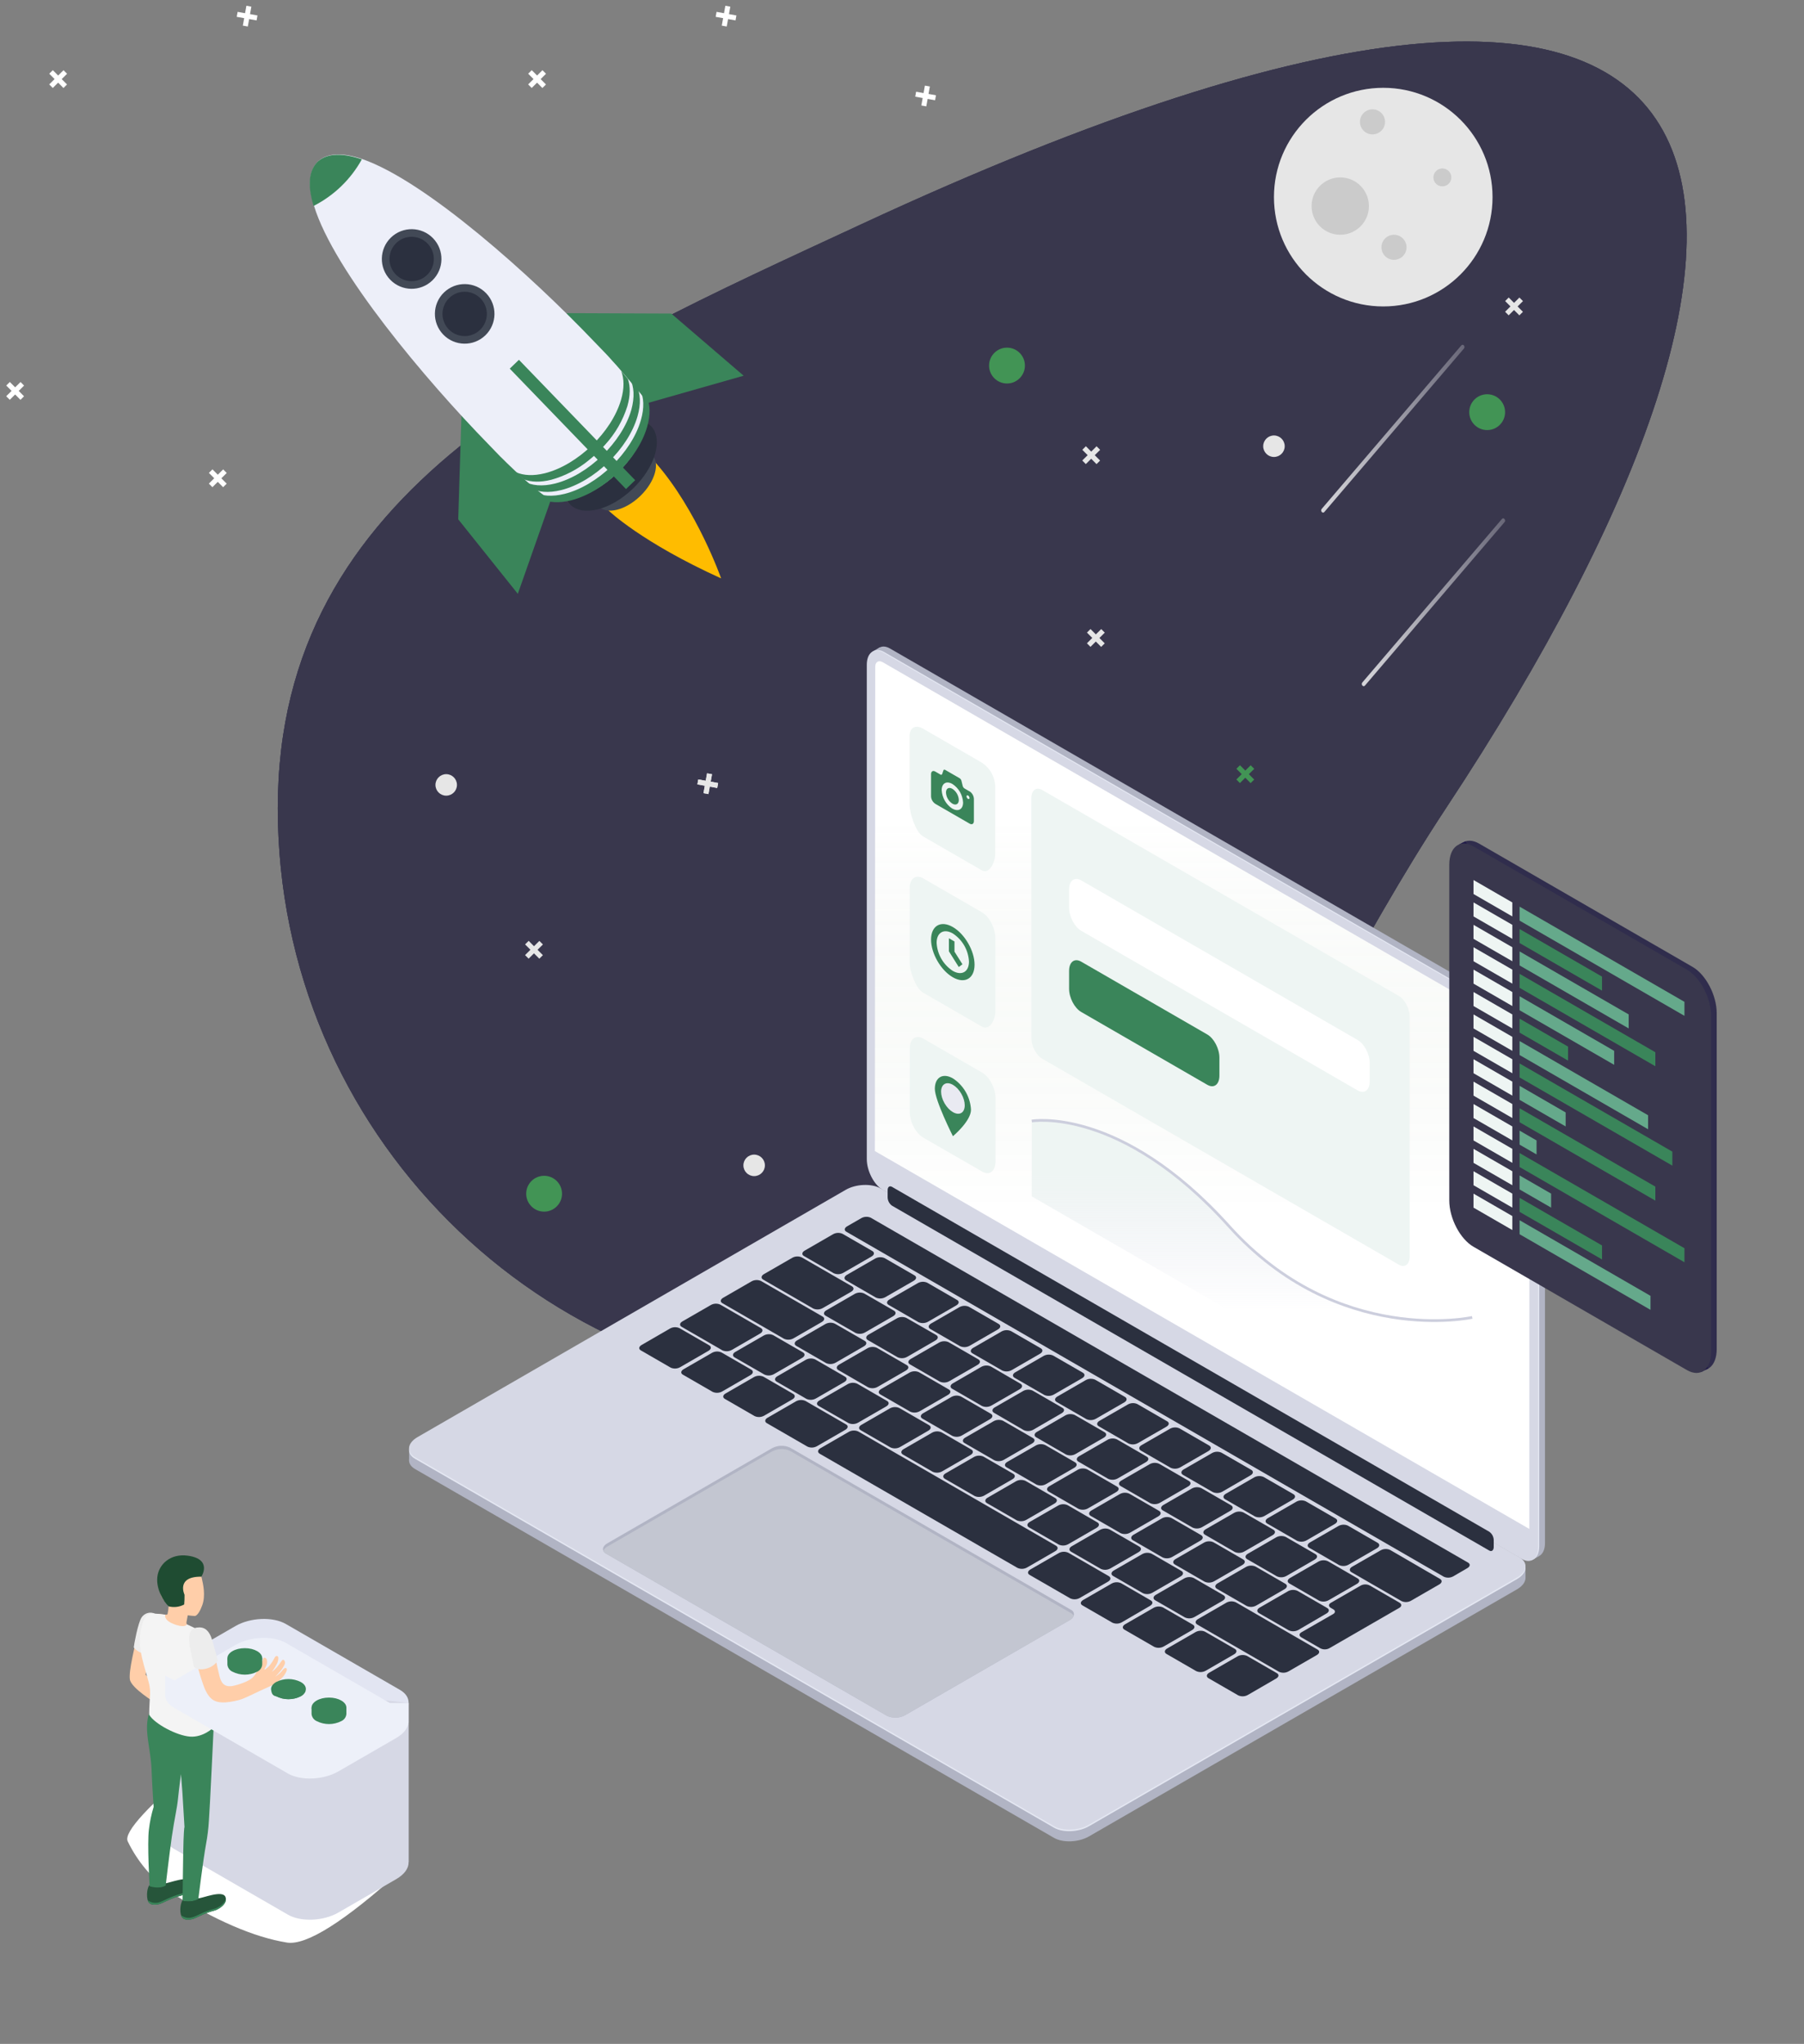 <?xml version="1.0" encoding="UTF-8"?>
<svg width="452px" height="512px" viewBox="0 0 452 512" version="1.1" xmlns="http://www.w3.org/2000/svg" xmlns:xlink="http://www.w3.org/1999/xlink">
    <rect x="0" y="0" width="452" height="512" fill="#808080" stroke="none"/>
    <title>developpeur-web-freelance</title>
    <defs>
        <linearGradient x1="-9.86176051e-07%" y1="50%" x2="100%" y2="50%" id="linearGradient-1">
            <stop stop-color="#FFFFFF" offset="0%"></stop>
            <stop stop-color="#FFFFFF" stop-opacity="0.3" offset="100%"></stop>
        </linearGradient>
        <linearGradient x1="-5.82073067e-06%" y1="50%" x2="100%" y2="50%" id="linearGradient-2">
            <stop stop-color="#FFFFFF" offset="0%"></stop>
            <stop stop-color="#FFFFFF" stop-opacity="0.3" offset="100%"></stop>
        </linearGradient>
        <linearGradient x1="49.669%" y1="63.102%" x2="49.669%" y2="18.357%" id="linearGradient-3">
            <stop stop-color="#285E1B" stop-opacity="0" offset="0%"></stop>
            <stop stop-color="#FFFFFF" stop-opacity="0.2" offset="100%"></stop>
        </linearGradient>
        <linearGradient x1="50.657%" y1="19.567%" x2="50.657%" y2="59.767%" id="linearGradient-4">
            <stop stop-color="#EEF5F3" offset="0%"></stop>
            <stop stop-color="#E9EAF2" stop-opacity="0" offset="100%"></stop>
        </linearGradient>
        <rect id="path-5" x="0" y="0" width="451.2" height="511.36"></rect>
    </defs>
    <g id="Page-1" stroke="none" stroke-width="1" fill="none" fill-rule="evenodd">
        <g id="developpeur-web-freelance">
            <g id="universe" transform="translate(69.6, 10.4)" fill-rule="nonzero">
                <path d="M292.69,192.058 C248.128,259.488 227.169,338.403 146.345,338.403 C65.521,338.403 -8.52651283e-14,272.882 -8.52651283e-14,192.058 C-8.52651283e-14,111.234 73.032,79.738 146.345,45.713 C384.471,-64.803 392.4,41.181 292.69,192.058 Z" id="Path" fill="#3F3D56"></path>
                <path d="M292.69,192.058 C248.128,259.488 227.169,338.403 146.345,338.403 C65.521,338.403 -8.52651283e-14,272.882 -8.52651283e-14,192.058 C-8.52651283e-14,111.234 73.032,79.738 146.345,45.713 C384.471,-64.803 392.4,41.181 292.69,192.058 Z" id="Path" fill="#3F3D56"></path>
                <path d="M292.69,192.058 C248.128,259.488 227.169,338.403 146.345,338.403 C65.521,338.403 -8.52651283e-14,272.882 -8.52651283e-14,192.058 C-8.52651283e-14,111.234 73.032,79.738 146.345,45.713 C384.471,-64.803 392.4,41.181 292.69,192.058 Z" id="Path" fill="#39374D"></path>
            </g>
            <g id="sky" transform="translate(0.6, 0.4)" fill-rule="nonzero">
                <circle id="Oval" fill="#429455" cx="251.707" cy="91.177" r="4.489"></circle>
                <circle id="Oval" fill="#429455" cx="372.015" cy="102.849" r="4.489"></circle>
                <circle id="Oval" fill="#429455" cx="225.729" cy="308.627" r="4.489"></circle>
                <circle id="Oval" fill="#E6E6E6" cx="318.595" cy="111.378" r="2.693"></circle>
                <circle id="Oval" fill="#E6E6E6" cx="111.198" cy="196.222" r="2.693"></circle>
                <circle id="Oval" fill="#E6E6E6" cx="188.356" cy="291.525" r="2.693"></circle>
                <circle id="Oval" fill="#E6E6E6" cx="270.561" cy="268.497" r="2.693"></circle>
                <polygon id="Path" fill="#429455" points="312.76 191.3 311.416 192.636 310.08 191.291 309.184 192.181 310.519 193.526 309.175 194.861 310.065 195.757 311.409 194.422 312.745 195.766 313.641 194.876 312.305 193.532 313.65 192.197"></polygon>
                <polygon id="Path" fill="#E6E6E6" points="134.542 235.294 133.197 236.629 131.862 235.284 130.966 236.175 132.301 237.519 130.957 238.854 131.847 239.751 133.191 238.415 134.527 239.76 135.423 238.869 134.088 237.525 135.432 236.19"></polygon>
                <polygon id="Path" fill="#E6E6E6" points="275.316 157.183 273.971 158.518 272.636 157.174 271.74 158.064 273.075 159.408 271.731 160.744 272.621 161.64 273.965 160.305 275.3 161.649 276.197 160.759 274.862 159.415 276.206 158.079"></polygon>
                <polygon id="Path" fill="#E6E6E6" points="182.548 318.525 181.204 319.86 179.869 318.515 178.972 319.405 180.308 320.75 178.963 322.085 179.854 322.981 181.198 321.646 182.533 322.99 183.43 322.101 182.094 320.756 183.439 319.421"></polygon>
                <polygon id="Path" fill="#E6E6E6" points="380.096 74.134 378.752 75.469 377.417 74.125 376.521 75.015 377.856 76.36 376.511 77.695 377.402 78.591 378.746 77.256 380.081 78.6 380.978 77.71 379.642 76.366 380.987 75.031"></polygon>
                <polygon id="Path" fill="#E6E6E6" points="274.153 111.394 272.809 112.729 271.474 111.385 270.578 112.275 271.913 113.619 270.568 114.955 271.458 115.851 272.803 114.516 274.138 115.86 275.034 114.97 273.699 113.625 275.043 112.29"></polygon>
                <circle id="Oval" fill="#429455" transform="translate(236.357, 255.964) rotate(-305) translate(-236.357, -255.964) " cx="236.357" cy="255.964" r="4.489"></circle>
                <circle id="Oval" fill="#E6E6E6" transform="translate(219.415, 179.864) rotate(-305) translate(-219.415, -179.864) " cx="219.415" cy="179.864" r="2.693"></circle>
                <polygon id="Path" fill="#E6E6E6" transform="translate(176.73, 195.919) rotate(-305) translate(-176.73, -195.919) " points="178.078 193.69 176.733 195.026 175.398 193.681 174.502 194.571 175.837 195.915 174.492 197.251 175.382 198.147 176.727 196.812 178.062 198.156 178.958 197.266 177.623 195.922 178.967 194.587"></polygon>
                <polygon id="Path" fill="#E6E6E6" transform="translate(176.73, 195.919) rotate(-305) translate(-176.73, -195.919) " points="178.078 193.69 176.733 195.026 175.398 193.681 174.502 194.571 175.837 195.915 174.492 197.251 175.382 198.147 176.727 196.812 178.062 198.156 178.958 197.266 177.623 195.922 178.967 194.587"></polygon>
                <circle id="Oval" fill="#429455" cx="135.729" cy="298.627" r="4.489"></circle>
                <polygon id="Path" fill="#FFFFFF" points="123.197 96.629 121.862 95.284 120.966 96.175 122.301 97.519 120.957 98.854 121.847 99.751 123.191 98.415 124.527 99.76 125.423 98.869 124.088 97.525 125.432 96.19 124.542 95.294"></polygon>
                <polygon id="Path" fill="#FFFFFF" points="135.316 17.183 133.971 18.518 132.636 17.174 131.74 18.064 133.075 19.408 131.731 20.744 132.621 21.64 133.965 20.305 135.3 21.649 136.197 20.759 134.862 19.415 136.206 18.079"></polygon>
                <polygon id="Path" fill="#FFFFFF" transform="translate(181.312, 3.643) rotate(-305) translate(-181.312, -3.643) " points="182.66 1.414 181.316 2.75 179.98 1.405 179.084 2.296 180.419 3.64 179.075 4.975 179.965 5.872 181.309 4.536 182.645 5.881 183.541 4.99 182.206 3.646 183.55 2.311"></polygon>
                <polygon id="Path" fill="#FFFFFF" points="3.197 96.629 1.862 95.284 0.966 96.175 2.301 97.519 0.957 98.854 1.847 99.751 3.191 98.415 4.527 99.76 5.423 98.869 4.088 97.525 5.432 96.19 4.542 95.294"></polygon>
                <polygon id="Path" fill="#FFFFFF" points="15.316 17.183 13.971 18.518 12.636 17.174 11.74 18.064 13.075 19.408 11.731 20.744 12.621 21.64 13.965 20.305 15.3 21.649 16.197 20.759 14.862 19.415 16.206 18.079"></polygon>
                <polygon id="Path" fill="#FFFFFF" transform="translate(61.312, 3.643) rotate(-305) translate(-61.312, -3.643) " points="62.66 1.414 61.316 2.75 59.98 1.405 59.084 2.296 60.419 3.64 59.075 4.975 59.965 5.872 61.309 4.536 62.645 5.881 63.541 4.99 62.206 3.646 63.55 2.311"></polygon>
                <polygon id="Path" fill="#FFFFFF" transform="translate(231.312, 23.643) rotate(-305) translate(-231.312, -23.643) " points="232.66 21.414 231.316 22.75 229.98 21.405 229.084 22.296 230.419 23.64 229.075 24.975 229.965 25.872 231.309 24.536 232.645 25.881 233.541 24.99 232.206 23.646 233.55 22.311"></polygon>
                <polygon id="Path" fill="#FFFFFF" points="55.316 117.183 53.971 118.518 52.636 117.174 51.74 118.064 53.075 119.408 51.731 120.744 52.621 121.64 53.965 120.305 55.3 121.649 56.197 120.759 54.862 119.415 56.206 118.079"></polygon>
                <path d="M341.395,171.338 L355.035,155.37 L368.674,139.402 L376.374,130.388 C376.8,129.889 376.143,129.111 375.717,129.609 L362.077,145.577 L348.437,161.546 L340.737,170.56 C340.311,171.059 340.969,171.837 341.395,171.338 L341.395,171.338 Z" id="Path" fill="url(#linearGradient-1)" opacity="0.8"></path>
                <path d="M344.859,111.889 L358.499,95.921 L366.199,86.906 C366.625,86.408 365.967,85.63 365.541,86.128 L351.902,102.096 L338.262,118.064 L330.562,127.079 C330.136,127.577 330.793,128.356 331.219,127.857 L344.859,111.889 Z" id="Path" fill="url(#linearGradient-2)" opacity="0.8"></path>
                <g id="moon" transform="translate(318.595, 21.596)">
                    <circle id="Oval" fill="#E6E6E6" cx="27.384" cy="27.384" r="27.384"></circle>
                    <circle id="Oval" fill="#CBCBCB" cx="24.69" cy="8.529" r="3.142"></circle>
                    <circle id="Oval" fill="#CBCBCB" cx="30.077" cy="39.953" r="3.142"></circle>
                    <circle id="Oval" fill="#CBCBCB" cx="42.198" cy="22.446" r="2.245"></circle>
                    <circle id="Oval" fill="#CBCBCB" cx="16.61" cy="29.628" r="7.183"></circle>
                </g>
            </g>
            <g id="rocket" transform="translate(130.544, 92.786) rotate(-44) translate(-130.544, -92.786) translate(90.544, 19.786)" fill-rule="nonzero">
                <path d="M31.392,113.517 C31.392,113.517 31.776,124.896 39.872,145.306 C39.872,145.306 47.411,128.87 48.192,113.171 C48.973,97.472 31.392,113.517 31.392,113.517 Z" id="Path" fill="#FFBC00"></path>
                <polygon id="Path" fill="#3A855A" points="2.771 88.902 0.544 112.704 23.2 101.344 27.322 72.314 21.504 70.675"></polygon>
                <polygon id="Path" fill="#3A855A" points="76.966 88.902 79.2 112.704 56.461 100.557 52.422 72.314 58.24 70.675"></polygon>
                <ellipse id="Oval" fill="#424956" cx="39.635" cy="111.014" rx="9.312" ry="5.376"></ellipse>
                <polygon id="Path" fill="#494949" points="25.517 105.638 25.517 100.8 53.722 100.8 53.722 105.818"></polygon>
                <ellipse id="Oval" fill="#2B303F" cx="39.635" cy="105.632" rx="14.118" ry="8.154"></ellipse>
                <ellipse id="Oval" fill="#EDEFF9" cx="39.59" cy="98.291" rx="17.229" ry="9.946"></ellipse>
                <path d="M58.195,80.576 L58.195,80.576 C58.195,81.376 58.195,82.163 58.195,82.925 C58.195,83.565 58.195,84.205 58.195,84.845 C58.195,85.709 58.15,86.534 58.118,87.341 C58.118,88.346 58.048,89.299 57.997,90.214 C57.946,91.13 57.901,92.026 57.837,92.851 C57.574,96.467 57.581,99.13 57.133,100.173 C54.694,105.875 46.445,102.733 42.374,100.685 C40.87,99.93 39.878,99.309 39.878,99.309 L39.507,99.309 C39.507,99.309 38.33,99.949 36.589,100.64 C32.32,102.368 24.71,105.434 22.598,100.154 C22.221,99.206 21.843,96.077 21.613,92.8 C21.555,91.981 21.504,91.104 21.453,90.17 C21.402,89.235 21.376,88.307 21.338,87.302 C21.338,86.502 21.293,85.677 21.274,84.819 C21.274,84.179 21.274,83.539 21.274,82.899 L21.274,82.899 L21.274,80.55 L21.274,80.55 C21.158,58.221 23.526,22.515 31.347,7.277 C33.606,2.867 36.32,0.173 39.565,0.013 L39.565,0.013 L39.936,0.013 L39.936,0.013 C43.136,0.179 45.882,2.861 48.147,7.251 C55.859,22.432 58.336,57.997 58.195,80.576 Z" id="Path" fill="#EDEFF9"></path>
                <circle id="Oval" fill="#2B303F" cx="39.68" cy="53.011" r="6.509"></circle>
                <path d="M39.68,60.474 C35.559,60.474 32.218,57.133 32.218,53.011 C32.218,48.89 35.559,45.549 39.68,45.549 C43.801,45.549 47.142,48.89 47.142,53.011 C47.139,57.131 43.8,60.47 39.68,60.474 L39.68,60.474 Z M39.68,47.456 C37.433,47.453 35.405,48.805 34.543,50.881 C33.681,52.957 34.155,55.347 35.743,56.937 C37.331,58.527 39.721,59.004 41.798,58.144 C43.875,57.285 45.229,55.259 45.229,53.011 C45.225,49.947 42.744,47.463 39.68,47.456 L39.68,47.456 Z" id="Shape" fill="#424956"></path>
                <circle id="Oval" fill="#2B303F" cx="39.68" cy="33.875" r="6.509"></circle>
                <path d="M39.68,41.357 C35.556,41.36 32.21,38.021 32.205,33.897 C32.2,29.772 35.539,26.425 39.663,26.419 C43.787,26.413 47.135,29.751 47.142,33.875 C47.146,38.001 43.806,41.35 39.68,41.357 Z M39.68,28.339 C37.432,28.337 35.404,29.689 34.542,31.766 C33.681,33.842 34.156,36.233 35.745,37.823 C37.335,39.412 39.726,39.887 41.802,39.026 C43.879,38.164 45.231,36.136 45.229,33.888 C45.23,32.415 44.647,31.001 43.606,29.958 C42.566,28.915 41.153,28.328 39.68,28.326 L39.68,28.339 Z" id="Shape" fill="#424956"></path>
                <path d="M58.195,93.446 C58.195,94.246 58.195,95.034 58.195,95.802 C57.555,97.914 55.814,99.936 52.986,101.562 C45.651,105.792 33.786,105.792 26.419,101.562 C23.59,99.923 21.856,97.894 21.21,95.802 L21.21,93.453 C21.85,95.603 23.578,97.651 26.445,99.309 C33.786,103.539 45.677,103.539 53.011,99.309 C55.821,97.632 57.6,95.59 58.195,93.446 Z" id="Path" fill="#3A855A"></path>
                <path d="M58.138,97.171 C58.138,98.029 58.093,98.861 58.061,99.661 C57.344,101.658 55.642,103.558 52.941,105.107 C45.606,109.344 33.741,109.344 26.374,105.107 C23.68,103.546 21.978,101.632 21.254,99.622 C21.254,98.822 21.21,97.997 21.19,97.146 C21.83,99.232 23.578,101.216 26.368,102.829 C33.709,107.066 45.6,107.066 52.934,102.829 C55.738,101.222 57.466,99.245 58.138,97.171 Z" id="Path" fill="#3A855A"></path>
                <path d="M57.939,90.56 C57.165,92.435 55.501,94.221 52.96,95.68 C45.626,99.91 33.76,99.91 26.394,95.68 C23.834,94.195 22.17,92.403 21.395,90.509 C21.446,91.443 21.498,92.32 21.555,93.139 C22.381,94.906 23.994,96.57 26.394,97.958 C29.524,99.664 32.978,100.693 36.531,100.979 C38.446,101.165 40.374,101.18 42.291,101.024 C46.02,100.788 49.652,99.742 52.934,97.958 C55.315,96.582 56.922,94.938 57.754,93.19 L57.939,90.56 Z" id="Path" fill="#3A855A"></path>
                <path d="M48.032,7.264 C42.558,8.944 36.706,8.944 31.232,7.264 C33.491,2.854 36.205,0.16 39.45,-3.63797881e-13 L39.821,-3.63797881e-13 C43.053,0.192 45.766,2.874 48.032,7.264 Z" id="Path" fill="#3A855A"></path>
                <rect id="Rectangle" fill="#3A855A" x="38.272" y="70.726" width="3.194" height="41.926"></rect>
            </g>
            <g id="dev" transform="translate(31, 389.12)">
                <path d="M19.894,51.637 C6.208,63.046 -0.09,69.88 1,72.14 C3.362,77.038 6.878,81.259 11.548,84.804 C22.817,91.913 32.593,96.143 40.875,97.493 C45.73,98.285 55.287,92.256 69.547,79.407 L19.894,51.637 Z" id="Path-2" fill="#FFFFFF"></path>
                <path d="M41.141,50.374 L12.571,33.882 C9.333,32.013 9.736,28.762 13.48,26.586 L27.982,18.214 C31.72,16.051 37.378,15.821 40.616,17.69 L69.186,34.182 C72.424,36.051 72.021,39.302 68.277,41.478 L53.774,49.85 C50.037,52.013 44.379,52.243 41.141,50.374 Z" id="Path" fill="#E2E5F2" fill-rule="nonzero"></path>
                <path d="M3.112,21.446 C2.939,22.938 1.192,29.376 1.538,31.584 C1.883,33.792 8.002,37.478 8.002,37.478 L8.846,33.702 L5.48,30.4 L6.389,24.147 L3.112,21.446 Z" id="_Контур_" fill="#FFCEA9" fill-rule="nonzero"></path>
                <path d="M7.816,15.104 C6.593,14.534 5.137,14.972 4.43,16.122 C3.534,17.606 2.606,22.688 2.51,23.558 C2.51,23.558 3.79,25.293 5.653,25.005 L7.816,15.104 Z" id="_Контур_2" fill="#EDEDED" fill-rule="nonzero"></path>
                <path d="M14.76,86.886 C16.084,87.251 17.498,87.078 18.696,86.406 C19.643,86.438 24.795,84.23 25.493,86.08 C26.133,87.706 23.874,89.203 22.683,89.491 C20.085,90.131 18.165,91.411 17.115,91.642 C16.341,91.802 15.33,91.91 14.715,91.296 C13.966,90.566 14.03,87.853 14.76,86.886 Z" id="Path" fill="#26553A" fill-rule="nonzero"></path>
                <path d="M17.115,91.187 C18.165,90.97 20.085,89.67 22.683,89.043 C23.682,88.8 25.403,87.712 25.576,86.406 C25.806,87.898 23.797,89.222 22.683,89.491 C20.085,90.131 18.165,91.411 17.115,91.642 C16.341,91.802 15.33,91.91 14.715,91.296 C14.547,91.116 14.428,90.895 14.37,90.656 C15.148,91.26 16.168,91.457 17.115,91.187 Z" id="Path" fill="#3A855A" fill-rule="nonzero"></path>
                <path d="M6.414,83.136 C7.738,83.502 9.152,83.332 10.35,82.662 C11.298,82.662 16.443,80.486 17.147,82.336 C17.787,83.955 15.528,85.453 14.338,85.747 C11.739,86.387 9.813,87.667 8.77,87.891 C7.989,88.051 6.984,88.16 6.363,87.552 C5.621,86.816 5.685,84.102 6.414,83.136 Z" id="Path" fill="#26553A" fill-rule="nonzero"></path>
                <path d="M71.4,77.357 L71.4,37.478 L10.395,30.611 L10.395,70.739 C10.357,71.968 11.035,73.139 12.571,74.01 L41.141,90.509 C44.379,92.378 50.037,92.141 53.774,89.984 L68.277,81.606 C70.382,80.39 71.432,78.822 71.368,77.357 L71.4,77.357 Z" id="Path" fill="#D6D8E5" fill-rule="nonzero"></path>
                <path d="M8.77,87.443 C9.813,87.219 11.739,85.926 14.338,85.293 C15.336,85.056 17.058,83.962 17.23,82.662 C17.461,84.154 15.451,85.472 14.338,85.747 C11.739,86.387 9.813,87.667 8.77,87.891 C7.989,88.051 6.984,88.16 6.363,87.552 C6.201,87.369 6.085,87.149 6.024,86.912 C6.805,87.511 7.822,87.708 8.77,87.443 L8.77,87.443 Z" id="Path" fill="#3A855A" fill-rule="nonzero"></path>
                <path d="M6.312,69.152 C6.534,67.24 6.93,65.353 7.496,63.514 C7.496,63.514 7.144,58.65 6.965,54.035 C6.766,48.8 4.949,44.192 6.382,40.019 L22.53,43.61 C22.53,43.61 21.557,64.48 21.339,67.002 C21.222,68.969 20.98,70.927 20.616,72.864 C19.88,76.915 18.696,86.554 18.696,86.554 C16.994,87.546 14.747,86.995 14.747,86.995 C14.747,86.995 14.875,74.835 14.984,71.891 C15.118,68.326 15.227,68.595 15.227,68.595 L14.69,59.718 L14.344,55.302 C14.344,55.302 13.896,58.541 13.602,61.44 C13.352,63.962 12.744,66.246 12.059,70.944 C11.47,75.021 10.51,83.213 10.51,83.213 C8.802,84.205 6.485,83.379 6.485,83.379 C6.485,83.379 5.851,72.685 6.312,69.152 Z" id="_Контур_3" fill="#3A855A" fill-rule="nonzero"></path>
                <path d="M8.68,15.187 C9.915,15.251 10.83,15.565 10.984,15.187 C11.112,14.553 11.204,13.912 11.259,13.267 C11.118,12.909 10.997,12.525 10.997,12.525 C9.454,11.578 8.968,9.907 8.763,7.962 C8.418,4.64 10.21,1.734 13.531,1.389 C16.654,1.062 18.958,3.258 19.566,6.272 C19.899,7.757 20.558,10.573 19.669,13.018 C19.17,14.387 18.53,15.475 17.89,15.686 C17.27,15.666 16.653,15.611 16.04,15.52 L16.04,15.52 C16.04,15.52 15.874,16.442 15.758,17.03 C15.643,17.619 15.688,17.939 16.866,18.662 C18.043,19.386 15.08,20.902 13.16,20.755 C11.24,20.608 9.051,19.443 8.45,18.195 C7.765,16.794 7.822,15.149 8.68,15.187 Z" id="_Контур_4" fill="#FFCEA9" fill-rule="nonzero"></path>
                <path d="M10.446,15.36 C10.107,16.211 10.971,17.28 13.282,17.971 C15.592,18.662 15.803,17.766 15.803,17.766 C17.338,18.453 18.834,19.225 20.283,20.077 C21.672,21.05 22.286,23.853 22.472,28.589 C22.69,34.067 22.709,42.195 22.523,43.597 C22.523,43.597 19.963,46.157 16.616,45.907 C13.269,45.658 7.726,42.707 6.376,40.435 C6.414,35.629 6.978,34.848 6.197,32.083 C4.418,25.747 3.483,23.123 4.347,18.944 C5.058,15.469 6.056,15.04 7.432,15.072 C8.441,15.113 9.448,15.209 10.446,15.36 L10.446,15.36 Z" id="_Контур_5" fill="#F4F4F4" fill-rule="nonzero"></path>
                <path d="M19.451,5.843 C19.451,5.843 22.318,1.478 16.098,0.589 C11.618,-0.051 8.731,2.829 8.418,5.958 C8.098,8.947 9.941,12.051 11.266,13.28 C12.571,13.612 13.954,13.446 15.144,12.813 C15.22,12 15.25,11.184 15.234,10.368 C15.234,10.368 13.026,5.76 19.451,5.843 Z" id="Path" fill="#1F4C32" fill-rule="nonzero"></path>
                <path d="M71.362,41.83 L71.362,37.478 L66.67,37.478 L40.616,22.432 C37.378,20.557 31.72,20.794 27.982,22.95 L13.48,31.36 C13.222,31.507 12.972,31.667 12.731,31.84 L10.395,30.643 C10.395,30.643 10.395,35.245 10.395,35.398 C10.357,36.614 11.035,37.786 12.571,38.656 L41.141,55.149 C44.379,57.018 50.037,56.781 53.774,54.624 L68.277,46.253 C70.446,44.973 71.477,43.373 71.355,41.862 L71.362,41.83 Z" id="Path" fill="#EDF0F9" fill-rule="nonzero"></path>
                <path d="M27.694,33.133 C24.968,33.818 24.334,32.102 23.976,30.682 C23.106,27.238 22.645,24.134 21.998,22.182 C21.237,19.878 20.437,19.514 19.323,19.066 C18.043,18.534 16.878,19.648 17.314,22.579 C17.851,25.98 18.686,29.328 19.81,32.582 C20.149,33.651 20.904,35.552 22.043,36.474 C23.445,37.606 25.563,37.562 28.763,36.768 C30.126,36.422 31.624,35.61 34.203,34.406 C34.894,34.086 35.432,33.869 36.763,33.248 C38.1,32.651 39.271,31.737 40.174,30.586 C40.872,29.574 40.962,29.101 40.814,28.87 C40.667,28.64 40.322,28.646 39.95,29.075 C39.412,29.792 38.748,30.405 37.992,30.886 C37.992,30.886 38.85,29.997 39.317,29.421 C39.734,28.908 40.081,28.342 40.347,27.738 C40.59,27.149 40.085,26.349 39.707,26.771 C39.33,27.194 39.138,27.616 38.427,28.461 C38.051,28.912 37.621,29.316 37.147,29.664 C37.584,29.074 37.972,28.449 38.306,27.795 C38.607,27.285 38.756,26.698 38.734,26.106 C38.734,25.798 38.28,25.434 37.87,26.016 C37.475,26.816 36.985,27.566 36.411,28.25 C35.771,28.89 35.259,29.261 35.246,29.082 C35.234,28.902 35.618,28.55 35.842,27.802 C36.066,27.053 35.842,26.253 35.426,26.17 C35.01,26.086 35.093,26.106 34.786,26.81 C34.327,27.532 33.915,28.282 33.55,29.056 C33.336,29.776 32.952,30.435 32.43,30.976 C31.758,31.693 30.28,32.48 27.694,33.133 Z" id="_Контур_6" fill="#FFCEA9" fill-rule="nonzero"></path>
                <path d="M18.312,18.592 C20.13,18.323 21.416,19.142 22.216,21.894 C23.016,24.646 23.579,26.88 23.579,26.88 C22.861,27.918 21.774,28.641 20.539,28.902 C18.363,29.434 17.582,28.39 17.582,28.39 C17.582,28.39 16.981,25.51 16.603,23.546 C16.226,21.581 16.066,18.925 18.312,18.592 Z" id="_Контур_7" fill="#EDEDED" fill-rule="nonzero"></path>
                <path d="M34.702,27.859 L34.702,26.272 L33.73,26.272 L33.429,26.08 C31.488,25.095 29.194,25.095 27.253,26.08 C27.07,26.187 26.896,26.309 26.734,26.445 L25.973,26.272 L25.973,27.859 C26.046,28.642 26.535,29.324 27.253,29.645 C29.194,30.63 31.488,30.63 33.429,29.645 C34.147,29.326 34.635,28.642 34.702,27.859 L34.702,27.859 Z" id="Path" fill="#3A855A" fill-rule="nonzero"></path>
                <ellipse id="Oval" fill="#3A855A" fill-rule="nonzero" cx="30.338" cy="26.272" rx="4.365" ry="2.522"></ellipse>
                <path d="M45.531,34.56 C45.293,35.093 44.88,35.529 44.36,35.795 C42.42,36.774 40.13,36.774 38.19,35.795 C37.671,35.529 37.257,35.093 37.019,34.56 C36.699,33.741 37.096,32.864 38.19,32.224 C40.13,31.245 42.42,31.245 44.36,32.224 C45.461,32.832 45.851,33.709 45.531,34.56 Z" id="Path" fill="#3A855A" fill-rule="nonzero"></path>
                <path d="M44.36,35.795 C42.42,36.774 40.13,36.774 38.19,35.795 C37.541,35.748 37.038,35.208 37.038,34.557 C37.038,33.906 37.541,33.365 38.19,33.318 C40.13,32.34 42.42,32.34 44.36,33.318 C44.881,33.586 45.294,34.024 45.531,34.56 C45.293,35.093 44.88,35.529 44.36,35.795 Z" id="Path" fill="#3A855A" fill-rule="nonzero"></path>
                <path d="M55.79,40.237 L55.79,38.65 L54.818,38.65 L54.517,38.458 C52.576,37.472 50.282,37.472 48.341,38.458 C48.159,38.564 47.986,38.684 47.822,38.816 L47.061,38.65 L47.061,40.237 C47.134,41.02 47.623,41.702 48.341,42.022 C50.282,43.008 52.576,43.008 54.517,42.022 C55.235,41.704 55.723,41.02 55.79,40.237 Z" id="Path" fill="#3A855A" fill-rule="nonzero"></path>
                <ellipse id="Oval" fill="#3A855A" fill-rule="nonzero" cx="51.426" cy="38.65" rx="4.365" ry="2.522"></ellipse>
            </g>
            <g id="laptop" transform="translate(102.08, 161.92)">
                <path d="M280.96,227.603 L120.915,135.187 C118.669,133.907 116.851,130.413 116.851,127.424 L116.851,3.603 C116.851,0.608 118.669,-0.768 120.915,0.531 L280.96,92.947 C283.206,94.227 285.024,97.722 285.024,100.71 L285.024,224.531 C285.05,227.526 283.232,228.902 280.96,227.603 Z" id="Path" fill="#B1B4C4" fill-rule="nonzero"></path>
                <polygon id="Path" fill="#B1B4C4" fill-rule="nonzero" points="281.811 228.883 283.584 227.859 282.816 222.605"></polygon>
                <path d="M116.563,1.28 L118.31,0.269 L120.819,1.702 C120.819,1.702 118.144,2.106 118.08,2.093 C118.016,2.08 116.563,1.28 116.563,1.28 Z" id="Path" fill="#B1B4C4" fill-rule="nonzero"></path>
                <path d="M279.52,228.48 L119.45,136.038 C117.203,134.758 115.379,131.264 115.379,128.269 L115.379,4.48 C115.379,1.485 117.203,0.109 119.45,1.408 L279.52,93.824 C281.766,95.104 283.584,98.598 283.584,101.594 L283.584,225.382 C283.584,228.371 281.766,229.76 279.52,228.48 Z" id="Path" fill="#E4E7F2" fill-rule="nonzero"></path>
                <path d="M279.238,228.614 L119.168,136.198 C116.922,134.918 115.098,131.424 115.098,128.429 L115.098,4.608 C115.098,1.619 116.922,0.243 119.168,1.536 L279.238,93.952 C281.478,95.232 283.302,98.726 283.302,101.722 L283.302,225.542 C283.302,228.538 281.478,229.914 279.238,228.614 Z" id="Path" fill="#D6D8E5" fill-rule="nonzero"></path>
                <path d="M281.101,221.082 L117.12,126.419 L117.216,5.12 C117.216,3.878 118.086,3.373 119.136,3.994 L279.206,96.41 C280.346,97.165 281.059,98.417 281.126,99.782 L281.101,221.082 Z" id="Path" fill="#FFFFFF" fill-rule="nonzero"></path>
                <path d="M281.05,221.088 L117.12,126.426 L117.171,5.12 C117.171,3.878 118.042,3.373 119.091,3.994 L279.162,96.41 C280.301,97.165 281.013,98.417 281.082,99.782 L281.05,221.088 Z" id="Path" fill="url(#linearGradient-3)" fill-rule="nonzero" opacity="0.5"></path>
                <path d="M162.003,298.464 L1.92,206.08 C-0.326,204.8 -0.045,202.522 2.56,201.024 L109.792,139.117 C112.352,137.619 116.307,137.453 118.554,138.752 L278.624,231.168 C280.87,232.448 280.589,234.726 277.984,236.224 L170.765,298.106 C168.173,299.597 164.25,299.763 162.003,298.464 Z" id="Path" fill="#B1B4C4" fill-rule="nonzero"></path>
                <polygon id="Path" fill="#B1B4C4" fill-rule="nonzero" points="0.416 203.962 0.416 200.941 3.808 202.362"></polygon>
                <polygon id="Path" fill="#B1B4C4" fill-rule="nonzero" points="280.141 233.395 280.141 230.445 277.632 231.309 279.296 233.754"></polygon>
                <path d="M162.003,295.923 L1.92,203.52 C-0.326,202.24 -0.045,199.962 2.56,198.464 L109.792,136.55 C112.352,135.053 116.307,134.893 118.554,136.192 L278.624,228.608 C280.87,229.888 280.589,232.166 277.984,233.664 L170.765,295.558 C168.173,297.056 164.25,297.222 162.003,295.923 Z" id="Path" fill="#E4E7F2" fill-rule="nonzero"></path>
                <path d="M162.003,295.533 L1.92,203.117 C-0.326,201.837 -0.045,199.552 2.56,198.061 L109.792,136.147 C112.352,134.65 116.307,134.49 118.554,135.782 L278.624,228.205 C280.87,229.485 280.589,231.763 277.984,233.261 L170.765,295.168 C168.173,296.666 164.25,296.826 162.003,295.533 Z" id="Path" fill="#D6D8E5" fill-rule="nonzero"></path>
                <path d="M106.822,157.03 L99.373,152.73 C98.733,152.378 98.842,151.763 99.539,151.36 L106.656,147.251 C107.385,146.845 108.264,146.81 109.024,147.155 L116.48,151.456 C117.088,151.808 117.011,152.422 116.307,152.826 L109.197,156.934 C108.465,157.34 107.584,157.376 106.822,157.03 Z" id="Path" fill="#2B303F" fill-rule="nonzero"></path>
                <path d="M117.376,163.123 L109.92,158.816 C109.312,158.47 109.389,157.856 110.093,157.446 L117.203,153.344 C117.935,152.938 118.816,152.902 119.578,153.248 L127.027,157.549 C127.667,157.901 127.558,158.515 126.861,158.918 L119.744,163.021 C119.017,163.432 118.136,163.47 117.376,163.123 Z" id="Path" fill="#2B303F" fill-rule="nonzero"></path>
                <path d="M128.045,169.286 L120.595,164.979 C119.955,164.627 120.064,164.013 120.762,163.61 L127.878,159.507 C128.606,159.096 129.486,159.058 130.246,159.405 L137.702,163.712 C138.342,164.058 138.234,164.672 137.53,165.082 L130.419,169.184 C129.687,169.588 128.809,169.626 128.045,169.286 L128.045,169.286 Z" id="Path" fill="#2B303F" fill-rule="nonzero"></path>
                <path d="M138.477,175.302 L131.021,171.002 C130.413,170.65 130.49,170.035 131.194,169.632 L138.304,165.523 C139.036,165.117 139.916,165.082 140.678,165.427 L148.134,169.728 C148.742,170.08 148.666,170.694 147.962,171.098 L140.851,175.206 C140.12,175.612 139.239,175.648 138.477,175.302 Z" id="Path" fill="#2B303F" fill-rule="nonzero"></path>
                <path d="M149.03,181.395 L141.574,177.094 C140.934,176.742 141.043,176.128 141.747,175.725 L148.858,171.616 C149.589,171.21 150.47,171.174 151.232,171.52 L158.682,175.821 C159.29,176.173 159.213,176.787 158.509,177.19 L151.398,181.299 C150.669,181.705 149.79,181.741 149.03,181.395 L149.03,181.395 Z" id="Path" fill="#2B303F" fill-rule="nonzero"></path>
                <path d="M159.578,187.52 L152.128,183.219 C151.52,182.867 151.59,182.253 152.294,181.85 L159.405,177.741 C160.136,177.335 161.017,177.299 161.779,177.645 L169.235,181.946 C169.843,182.298 169.766,182.912 169.062,183.315 L161.952,187.424 C161.22,187.83 160.34,187.866 159.578,187.52 L159.578,187.52 Z" id="Path" fill="#2B303F" fill-rule="nonzero"></path>
                <path d="M170.131,193.581 L162.675,189.28 C162.067,188.928 162.144,188.314 162.848,187.91 L169.958,183.802 C170.69,183.396 171.571,183.36 172.333,183.706 L179.782,188.006 C180.39,188.358 180.314,188.973 179.616,189.376 L172.499,193.478 C171.772,193.889 170.891,193.928 170.131,193.581 Z" id="Path" fill="#2B303F" fill-rule="nonzero"></path>
                <path d="M180.678,199.68 L173.229,195.373 C172.621,195.021 172.698,194.413 173.395,194.003 L180.512,189.901 C181.239,189.49 182.12,189.452 182.88,189.798 L190.336,194.106 C190.976,194.458 190.867,195.066 190.163,195.475 L183.04,199.571 C182.315,199.98 181.438,200.02 180.678,199.68 Z" id="Path" fill="#2B303F" fill-rule="nonzero"></path>
                <path d="M191.232,205.76 L183.776,201.459 C183.168,201.107 183.245,200.493 183.949,200.09 L191.059,195.987 C191.789,195.576 192.671,195.538 193.434,195.885 L200.883,200.192 C201.491,200.538 201.414,201.152 200.717,201.562 L193.606,205.664 C192.875,206.07 191.994,206.106 191.232,205.76 L191.232,205.76 Z" id="Path" fill="#2B303F" fill-rule="nonzero"></path>
                <path d="M201.779,211.84 L194.33,207.539 C193.722,207.187 193.798,206.573 194.496,206.17 L201.6,202.074 C202.329,201.668 203.208,201.632 203.968,201.978 L211.424,206.278 C212.032,206.63 211.955,207.245 211.251,207.648 L204.16,211.757 C203.425,212.161 202.541,212.192 201.779,211.84 L201.779,211.84 Z" id="Path" fill="#2B303F" fill-rule="nonzero"></path>
                <path d="M212.333,217.946 L204.877,213.645 C204.269,213.293 204.346,212.678 205.05,212.275 L212.16,208.166 C212.892,207.76 213.772,207.725 214.534,208.07 L221.99,212.371 C222.598,212.723 222.522,213.338 221.818,213.741 L214.707,217.85 C213.976,218.256 213.095,218.291 212.333,217.946 Z" id="Path" fill="#2B303F" fill-rule="nonzero"></path>
                <path d="M222.886,224.038 L215.43,219.738 C214.822,219.386 214.899,218.771 215.603,218.368 L222.72,214.259 C223.452,213.853 224.332,213.818 225.094,214.163 L232.544,218.464 C233.184,218.816 233.075,219.43 232.371,219.834 L225.28,223.942 C224.544,224.357 223.653,224.393 222.886,224.038 Z" id="Path" fill="#2B303F" fill-rule="nonzero"></path>
                <path d="M233.434,230.131 L225.984,225.824 C225.344,225.472 225.446,224.864 226.15,224.454 L233.261,220.352 C233.991,219.944 234.872,219.906 235.635,220.25 L243.091,224.557 C243.699,224.909 243.622,225.517 242.918,225.926 L235.808,230.029 C235.078,230.44 234.196,230.478 233.434,230.131 Z" id="Path" fill="#2B303F" fill-rule="nonzero"></path>
                <path d="M249.069,239.155 L236.531,231.917 C235.923,231.565 236,230.95 236.704,230.547 L243.84,226.445 C244.57,226.034 245.452,225.996 246.214,226.342 L258.72,233.6 C259.328,233.952 259.251,234.566 258.554,234.97 L251.437,239.078 C250.704,239.478 249.826,239.507 249.069,239.155 Z" id="Path" fill="#2B303F" fill-rule="nonzero"></path>
                <path d="M112.25,171.968 L104.794,167.68 C104.154,167.328 104.262,166.714 104.966,166.31 L112.077,162.202 C112.808,161.796 113.689,161.76 114.451,162.106 L121.901,166.4 C122.509,166.752 122.432,167.366 121.734,167.77 L114.618,171.878 C113.887,172.282 113.008,172.316 112.25,171.968 Z" id="Path" fill="#2B303F" fill-rule="nonzero"></path>
                <path d="M122.816,178.074 L115.366,173.773 C114.758,173.421 114.835,172.806 115.533,172.403 L122.65,168.32 C123.379,167.914 124.258,167.878 125.018,168.224 L132.48,172.499 C133.088,172.851 133.011,173.466 132.307,173.869 L125.197,177.978 C124.463,178.386 123.58,178.421 122.816,178.074 Z" id="Path" fill="#2B303F" fill-rule="nonzero"></path>
                <path d="M133.389,184.173 L125.933,179.872 C125.293,179.52 125.402,178.906 126.106,178.502 L133.216,174.394 C133.948,173.988 134.828,173.952 135.59,174.298 L143.04,178.598 C143.648,178.95 143.571,179.565 142.874,179.968 L135.757,184.077 C135.027,184.483 134.149,184.518 133.389,184.173 Z" id="Path" fill="#2B303F" fill-rule="nonzero"></path>
                <path d="M143.955,190.278 L136.499,185.971 C135.891,185.626 135.968,185.011 136.672,184.602 L143.782,180.48 C144.513,180.072 145.394,180.034 146.157,180.378 L153.6,184.704 C154.208,185.056 154.131,185.664 153.427,186.074 L146.317,190.176 C145.59,190.583 144.714,190.621 143.955,190.278 Z" id="Path" fill="#2B303F" fill-rule="nonzero"></path>
                <path d="M154.438,196.333 L146.989,192 C146.381,191.648 146.458,191.04 147.155,190.63 L154.272,186.528 C154.999,186.117 155.88,186.079 156.64,186.426 L164.096,190.733 C164.736,191.078 164.627,191.693 163.923,192.102 L156.8,196.23 C156.073,196.634 155.198,196.672 154.438,196.333 Z" id="Path" fill="#2B303F" fill-rule="nonzero"></path>
                <path d="M165.011,202.432 L157.555,198.131 C156.947,197.779 157.024,197.165 157.728,196.762 L164.838,192.64 C165.57,192.234 166.451,192.198 167.213,192.544 L174.662,196.845 C175.27,197.197 175.194,197.811 174.496,198.214 L167.379,202.323 C166.652,202.733 165.773,202.774 165.011,202.432 Z" id="Path" fill="#2B303F" fill-rule="nonzero"></path>
                <path d="M175.578,208.531 L168.122,204.23 C167.514,203.878 167.59,203.264 168.294,202.861 L175.405,198.758 C176.135,198.347 177.017,198.309 177.779,198.656 L185.235,202.963 C185.843,203.309 185.766,203.923 185.062,204.333 L177.952,208.435 C177.22,208.841 176.34,208.877 175.578,208.531 L175.578,208.531 Z" id="Path" fill="#2B303F" fill-rule="nonzero"></path>
                <path d="M186.144,214.637 L178.694,210.336 C178.086,209.984 178.163,209.37 178.867,208.966 L185.978,204.858 C186.707,204.452 187.586,204.416 188.346,204.762 L195.802,209.062 C196.41,209.414 196.333,210.029 195.629,210.432 L188.518,214.541 C187.787,214.947 186.906,214.982 186.144,214.637 Z" id="Path" fill="#2B303F" fill-rule="nonzero"></path>
                <path d="M196.717,220.736 L189.261,216.435 C188.621,216.083 188.73,215.469 189.434,215.066 L196.544,210.957 C197.276,210.551 198.156,210.515 198.918,210.861 L206.368,215.162 C206.976,215.514 206.906,216.128 206.202,216.531 L199.091,220.64 C198.36,221.046 197.479,221.082 196.717,220.736 Z" id="Path" fill="#2B303F" fill-rule="nonzero"></path>
                <path d="M207.283,226.842 L199.834,222.534 C199.226,222.189 199.302,221.574 200,221.165 L207.117,217.062 C207.846,216.657 208.723,216.619 209.485,216.96 L216.96,221.267 C217.568,221.619 217.491,222.234 216.787,222.637 L209.677,226.739 C208.942,227.157 208.051,227.195 207.283,226.842 Z" id="Path" fill="#2B303F" fill-rule="nonzero"></path>
                <path d="M217.856,232.96 L210.4,228.659 C209.792,228.307 209.869,227.693 210.573,227.29 L217.683,223.181 C218.415,222.775 219.296,222.739 220.058,223.085 L227.507,227.386 C228.115,227.738 228.038,228.352 227.341,228.755 L220.224,232.864 C219.495,233.27 218.616,233.306 217.856,232.96 Z" id="Path" fill="#2B303F" fill-rule="nonzero"></path>
                <path d="M228.422,239.046 L220.973,234.739 C220.365,234.387 220.435,233.779 221.139,233.37 L228.25,229.267 C228.98,228.859 229.861,228.821 230.624,229.165 L238.08,233.472 C238.688,233.824 238.611,234.432 237.907,234.842 L230.797,238.944 C230.067,239.355 229.185,239.393 228.422,239.046 Z" id="Path" fill="#2B303F" fill-rule="nonzero"></path>
                <path d="M101.677,165.869 L89.146,158.63 C88.538,158.278 88.614,157.67 89.312,157.261 L96.429,153.158 C97.156,152.747 98.037,152.709 98.797,153.056 L111.36,160.294 C111.968,160.646 111.891,161.261 111.187,161.664 L104.051,165.76 C103.322,166.17 102.441,166.211 101.677,165.869 Z" id="Path" fill="#2B303F" fill-rule="nonzero"></path>
                <path d="M248.557,239.546 L241.107,235.245 C240.412,234.889 239.588,234.889 238.893,235.245 L231.379,239.584 C230.739,239.936 230.739,240.506 231.379,240.864 L231.974,241.21 C232.538,241.53 232.531,242.061 231.974,242.387 L224,246.97 C223.36,247.328 223.36,247.898 224,248.25 L228.742,250.989 C229.436,251.341 230.257,251.341 230.95,250.989 L238.387,246.701 L239.923,245.811 L241.03,245.171 L242.144,244.531 L248.544,240.838 C249.165,240.467 249.165,239.898 248.557,239.546 Z" id="Path" fill="#2B303F" fill-rule="nonzero"></path>
                <path d="M65.958,180.672 L58.509,176.371 C57.869,176.019 57.978,175.405 58.675,175.002 L65.792,170.88 C66.521,170.474 67.4,170.438 68.16,170.784 L75.616,175.085 C76.224,175.437 76.147,176.051 75.443,176.454 L68.333,180.563 C67.603,180.973 66.722,181.014 65.958,180.672 Z" id="Path" fill="#2B303F" fill-rule="nonzero"></path>
                <path d="M76.48,186.746 L69.03,182.445 C68.39,182.093 68.499,181.478 69.197,181.075 L76.314,176.966 C77.043,176.56 77.922,176.525 78.682,176.87 L86.138,181.171 C86.746,181.523 86.669,182.138 85.965,182.541 L78.854,186.65 C78.123,187.056 77.242,187.091 76.48,186.746 Z" id="Path" fill="#2B303F" fill-rule="nonzero"></path>
                <path d="M87.002,192.819 L79.552,188.518 C78.912,188.166 79.014,187.552 79.718,187.149 L86.829,183.04 C87.56,182.634 88.441,182.598 89.203,182.944 L96.64,187.245 C97.248,187.597 97.171,188.211 96.467,188.614 L89.357,192.723 C88.63,193.123 87.758,193.158 87.002,192.819 Z" id="Path" fill="#2B303F" fill-rule="nonzero"></path>
                <path d="M176.602,244.55 L169.146,240.243 C168.506,239.898 168.614,239.283 169.318,238.874 L176.429,234.771 C177.159,234.363 178.04,234.325 178.803,234.669 L186.24,238.976 C186.88,239.328 186.771,239.936 186.067,240.346 L178.97,244.48 C178.237,244.881 177.357,244.907 176.602,244.55 Z" id="Path" fill="#2B303F" fill-rule="nonzero"></path>
                <path d="M187.117,250.624 L179.667,246.323 C179.027,245.971 179.136,245.357 179.834,244.954 L186.95,240.845 C187.68,240.439 188.559,240.403 189.318,240.749 L196.774,245.05 C197.414,245.402 197.306,246.016 196.602,246.419 L189.491,250.528 C188.76,250.934 187.879,250.97 187.117,250.624 L187.117,250.624 Z" id="Path" fill="#2B303F" fill-rule="nonzero"></path>
                <path d="M197.638,256.698 L190.189,252.397 C189.581,252.045 189.658,251.43 190.355,251.027 L197.472,246.918 C198.201,246.512 199.08,246.477 199.84,246.822 L207.296,251.123 C207.936,251.475 207.827,252.09 207.123,252.493 L200.013,256.602 C199.281,257.008 198.4,257.043 197.638,256.698 Z" id="Path" fill="#2B303F" fill-rule="nonzero"></path>
                <path d="M208.16,262.771 L200.71,258.47 C200.102,258.118 200.179,257.504 200.877,257.101 L208,252.992 C208.729,252.586 209.608,252.55 210.368,252.896 L217.824,257.197 C218.464,257.549 218.355,258.163 217.651,258.566 L210.56,262.675 C209.822,263.09 208.929,263.126 208.16,262.771 L208.16,262.771 Z" id="Path" fill="#2B303F" fill-rule="nonzero"></path>
                <path d="M100.23,200.461 L90.067,194.592 C89.459,194.24 89.536,193.626 90.24,193.222 L97.35,189.114 C98.082,188.708 98.963,188.672 99.725,189.018 L109.888,194.886 C110.528,195.238 110.419,195.846 109.715,196.256 L102.605,200.358 C101.875,200.77 100.993,200.808 100.23,200.461 L100.23,200.461 Z" id="Path" fill="#2B303F" fill-rule="nonzero"></path>
                <path d="M166.08,238.477 L155.917,232.608 C155.277,232.256 155.386,231.642 156.083,231.238 L163.2,227.13 C163.929,226.724 164.808,226.688 165.568,227.034 L175.731,232.902 C176.339,233.254 176.262,233.862 175.565,234.272 L168.448,238.374 C167.721,238.785 166.84,238.824 166.08,238.477 L166.08,238.477 Z" id="Path" fill="#2B303F" fill-rule="nonzero"></path>
                <path d="M152.845,230.835 L103.302,202.24 C102.694,201.888 102.771,201.274 103.469,200.87 L110.586,196.762 C111.315,196.356 112.194,196.32 112.954,196.666 L162.502,225.28 C163.11,225.632 163.034,226.246 162.33,226.65 L155.219,230.758 C154.484,231.158 153.604,231.187 152.845,230.835 L152.845,230.835 Z" id="Path" fill="#2B303F" fill-rule="nonzero"></path>
                <path d="M104.89,179.533 L97.44,175.232 C96.832,174.88 96.909,174.266 97.613,173.862 L104.723,169.754 C105.453,169.348 106.331,169.312 107.091,169.658 L114.56,173.958 C115.2,174.31 115.091,174.925 114.387,175.328 L107.277,179.437 C106.542,179.847 105.655,179.883 104.89,179.533 Z" id="Path" fill="#2B303F" fill-rule="nonzero"></path>
                <path d="M115.43,185.6 L107.981,181.293 C107.373,180.941 107.45,180.333 108.147,179.923 L115.264,175.821 C115.992,175.413 116.871,175.375 117.632,175.718 L125.088,180.026 C125.728,180.378 125.619,180.986 124.915,181.395 L117.805,185.498 C117.075,185.909 116.193,185.947 115.43,185.6 Z" id="Path" fill="#2B303F" fill-rule="nonzero"></path>
                <path d="M125.971,191.699 L118.515,187.398 C117.875,187.046 117.984,186.432 118.688,186.029 L125.798,181.92 C126.53,181.514 127.411,181.478 128.173,181.824 L135.622,186.125 C136.262,186.477 136.16,187.091 135.456,187.494 L128.346,191.603 C127.614,192.009 126.733,192.045 125.971,191.699 Z" id="Path" fill="#2B303F" fill-rule="nonzero"></path>
                <path d="M136.512,197.76 L129.056,193.459 C128.416,193.107 128.525,192.493 129.229,192.09 L136.32,188.006 C137.052,187.6 137.932,187.565 138.694,187.91 L146.144,192.211 C146.784,192.563 146.675,193.178 145.978,193.581 L138.88,197.69 C138.147,198.087 137.268,198.113 136.512,197.76 Z" id="Path" fill="#2B303F" fill-rule="nonzero"></path>
                <path d="M147.046,203.872 L139.597,199.571 C138.957,199.219 139.066,198.605 139.763,198.202 L146.88,194.093 C147.609,193.687 148.488,193.651 149.248,193.997 L156.704,198.298 C157.344,198.65 157.235,199.264 156.531,199.667 L149.421,203.776 C148.689,204.182 147.808,204.218 147.046,203.872 Z" id="Path" fill="#2B303F" fill-rule="nonzero"></path>
                <path d="M157.587,209.958 L150.138,205.651 C149.498,205.299 149.6,204.691 150.304,204.282 L157.44,200.179 C158.17,199.768 159.052,199.73 159.814,200.077 L167.27,204.384 C167.878,204.736 167.802,205.344 167.098,205.754 L159.987,209.856 C159.251,210.276 158.357,210.314 157.587,209.958 Z" id="Path" fill="#2B303F" fill-rule="nonzero"></path>
                <path d="M168.128,216.038 L160.672,211.738 C160.064,211.386 160.141,210.771 160.845,210.368 L167.955,206.259 C168.687,205.853 169.568,205.818 170.33,206.163 L177.779,210.464 C178.419,210.816 178.31,211.43 177.613,211.834 L170.496,215.942 C169.767,216.348 168.888,216.384 168.128,216.038 L168.128,216.038 Z" id="Path" fill="#2B303F" fill-rule="nonzero"></path>
                <path d="M178.669,222.125 L171.213,217.824 C170.605,217.472 170.682,216.858 171.386,216.454 L178.496,212.346 C179.228,211.94 180.108,211.904 180.87,212.25 L188.32,216.55 C188.928,216.902 188.851,217.517 188.147,217.92 L181.037,222.029 C180.307,222.435 179.429,222.47 178.669,222.125 Z" id="Path" fill="#2B303F" fill-rule="nonzero"></path>
                <path d="M189.203,228.211 L181.76,223.91 C181.152,223.558 181.229,222.944 181.926,222.541 L189.043,218.432 C189.773,218.026 190.651,217.99 191.411,218.336 L198.867,222.637 C199.475,222.989 199.398,223.603 198.694,224.006 L191.584,228.115 C190.851,228.523 189.967,228.559 189.203,228.211 L189.203,228.211 Z" id="Path" fill="#2B303F" fill-rule="nonzero"></path>
                <path d="M199.744,234.298 L192.288,229.99 C191.68,229.638 191.757,229.03 192.461,228.621 L199.571,224.518 C200.301,224.107 201.183,224.069 201.946,224.416 L209.402,228.723 C210.01,229.069 209.933,229.683 209.229,230.093 L202.118,234.195 C201.388,234.603 200.507,234.641 199.744,234.298 Z" id="Path" fill="#2B303F" fill-rule="nonzero"></path>
                <path d="M210.285,240.378 L202.829,236.077 C202.221,235.725 202.298,235.11 203.002,234.707 L210.112,230.598 C210.844,230.192 211.724,230.157 212.486,230.502 L219.936,234.803 C220.576,235.155 220.467,235.77 219.77,236.173 L212.653,240.282 C211.923,240.688 211.045,240.723 210.285,240.378 Z" id="Path" fill="#2B303F" fill-rule="nonzero"></path>
                <path d="M220.8,246.464 L213.35,242.163 C212.742,241.811 212.819,241.197 213.523,240.794 L220.634,236.685 C221.363,236.279 222.242,236.243 223.002,236.589 L230.458,240.89 C231.066,241.242 230.989,241.856 230.285,242.259 L223.194,246.4 C222.452,246.802 221.562,246.826 220.8,246.464 L220.8,246.464 Z" id="Path" fill="#2B303F" fill-rule="nonzero"></path>
                <path d="M94.355,173.44 L78.938,164.544 C78.298,164.192 78.406,163.578 79.11,163.174 L86.221,159.066 C86.952,158.66 87.833,158.624 88.595,158.97 L104.006,167.866 C104.646,168.218 104.538,168.832 103.84,169.235 L96.723,173.344 C95.994,173.75 95.115,173.786 94.355,173.44 L94.355,173.44 Z" id="Path" fill="#2B303F" fill-rule="nonzero"></path>
                <path d="M89.434,182.4 L81.984,178.112 C81.376,177.76 81.446,177.152 82.15,176.742 L89.261,172.64 C89.991,172.229 90.873,172.191 91.635,172.538 L99.091,176.845 C99.699,177.19 99.622,177.805 98.918,178.214 L91.808,182.317 C91.074,182.719 90.194,182.75 89.434,182.4 L89.434,182.4 Z" id="Path" fill="#2B303F" fill-rule="nonzero"></path>
                <path d="M99.974,188.499 L92.518,184.198 C91.91,183.846 91.987,183.232 92.691,182.829 L99.802,178.72 C100.533,178.314 101.414,178.278 102.176,178.624 L109.626,182.925 C110.266,183.277 110.157,183.891 109.459,184.294 L102.342,188.403 C101.613,188.809 100.734,188.845 99.974,188.499 Z" id="Path" fill="#2B303F" fill-rule="nonzero"></path>
                <path d="M110.509,194.56 L103.04,190.278 C102.4,189.926 102.509,189.318 103.213,188.909 L110.323,184.806 C111.054,184.398 111.935,184.36 112.698,184.704 L120.154,189.011 C120.794,189.363 120.685,189.971 119.981,190.381 L112.87,194.483 C112.14,194.882 111.264,194.91 110.509,194.56 Z" id="Path" fill="#2B303F" fill-rule="nonzero"></path>
                <path d="M121.043,200.666 L113.594,196.365 C112.954,196.013 113.062,195.398 113.766,194.995 L120.877,190.886 C121.606,190.48 122.485,190.445 123.245,190.79 L130.701,195.091 C131.309,195.443 131.232,196.058 130.528,196.461 L123.418,200.57 C122.686,200.976 121.805,201.011 121.043,200.666 L121.043,200.666 Z" id="Path" fill="#2B303F" fill-rule="nonzero"></path>
                <path d="M131.584,206.752 L124.16,202.451 C123.552,202.099 123.629,201.485 124.333,201.082 L131.443,196.973 C132.175,196.567 133.056,196.531 133.818,196.877 L141.267,201.178 C141.875,201.53 141.805,202.144 141.101,202.547 L133.99,206.65 C133.252,207.072 132.355,207.11 131.584,206.752 Z" id="Path" fill="#2B303F" fill-rule="nonzero"></path>
                <path d="M142.118,212.832 L134.669,208.531 C134.061,208.179 134.138,207.565 134.835,207.162 L141.952,203.053 C142.681,202.647 143.56,202.611 144.32,202.957 L151.776,207.258 C152.384,207.61 152.307,208.224 151.603,208.627 L144.493,212.736 C143.761,213.142 142.88,213.178 142.118,212.832 Z" id="Path" fill="#2B303F" fill-rule="nonzero"></path>
                <path d="M152.659,218.918 L145.203,214.618 C144.595,214.266 144.672,213.651 145.376,213.248 L152.486,209.139 C153.218,208.733 154.099,208.698 154.861,209.043 L162.31,213.344 C162.918,213.696 162.842,214.31 162.144,214.714 L155.034,218.822 C154.302,219.228 153.421,219.264 152.659,218.918 L152.659,218.918 Z" id="Path" fill="#2B303F" fill-rule="nonzero"></path>
                <path d="M163.2,225.005 L155.75,220.698 C155.142,220.346 155.219,219.738 155.917,219.328 L163.034,215.226 C163.761,214.815 164.641,214.776 165.402,215.123 L172.858,219.43 C173.466,219.776 173.389,220.39 172.685,220.8 L165.574,224.902 C164.844,225.31 163.963,225.348 163.2,225.005 Z" id="Path" fill="#2B303F" fill-rule="nonzero"></path>
                <path d="M173.734,231.085 L166.278,226.784 C165.67,226.432 165.747,225.818 166.451,225.414 L173.562,221.306 C174.293,220.9 175.174,220.864 175.936,221.21 L183.386,225.51 C183.994,225.862 183.917,226.477 183.219,226.88 L176.102,230.989 C175.373,231.395 174.494,231.43 173.734,231.085 L173.734,231.085 Z" id="Path" fill="#2B303F" fill-rule="nonzero"></path>
                <path d="M184.269,237.171 L176.819,232.864 C176.211,232.518 176.288,231.904 176.986,231.494 L184.102,227.392 C184.831,226.984 185.71,226.946 186.47,227.29 L193.92,231.597 C194.528,231.949 194.451,232.557 193.747,232.966 L186.637,237.069 C185.909,237.478 185.029,237.516 184.269,237.171 Z" id="Path" fill="#2B303F" fill-rule="nonzero"></path>
                <path d="M194.81,243.251 L187.354,238.95 C186.746,238.598 186.822,237.984 187.526,237.581 L194.637,233.472 C195.368,233.066 196.249,233.03 197.011,233.376 L204.461,237.677 C205.069,238.029 204.992,238.643 204.294,239.046 L197.178,243.155 C196.448,243.561 195.569,243.597 194.81,243.251 Z" id="Path" fill="#2B303F" fill-rule="nonzero"></path>
                <path d="M218.387,256.87 L197.907,245.037 C197.299,244.685 197.37,244.07 198.074,243.667 L205.184,239.558 C205.916,239.152 206.796,239.117 207.558,239.462 L228.038,251.296 C228.646,251.642 228.57,252.256 227.866,252.666 L220.755,256.768 C220.026,257.174 219.148,257.212 218.387,256.87 Z" id="Path" fill="#2B303F" fill-rule="nonzero"></path>
                <path d="M78.899,176.333 L68.736,170.464 C68.096,170.112 68.205,169.498 68.902,169.094 L76.019,164.992 C76.747,164.581 77.627,164.543 78.387,164.89 L88.55,170.758 C89.158,171.11 89.082,171.725 88.384,172.128 L81.28,176.237 C80.547,176.647 79.663,176.683 78.899,176.333 Z" id="Path" fill="#2B303F" fill-rule="nonzero"></path>
                <path d="M259.654,233.043 L109.997,146.643 C109.357,146.298 109.466,145.683 110.17,145.274 L113.728,143.226 C114.456,142.818 115.335,142.78 116.096,143.123 L265.754,229.523 C266.362,229.875 266.285,230.483 265.581,230.893 L262.029,232.96 C261.295,233.362 260.414,233.393 259.654,233.043 Z" id="Path" fill="#2B303F" fill-rule="nonzero"></path>
                <path d="M166.944,242.867 C166.73,243.333 166.365,243.712 165.907,243.942 L124.73,267.718 C123.324,268.5 121.631,268.569 120.166,267.904 L49.766,227.27 C49.466,227.114 49.223,226.865 49.075,226.56 C48.819,225.92 49.178,225.21 50.112,224.672 L91.296,200.89 C92.702,200.108 94.395,200.039 95.859,200.704 L166.259,241.338 C166.849,241.593 167.146,242.257 166.944,242.867 Z" id="Path" fill="#B1B4C4" fill-rule="nonzero"></path>
                <path d="M166.944,242.867 C166.73,243.333 166.365,243.712 165.907,243.942 L124.73,267.718 C123.324,268.5 121.631,268.569 120.166,267.904 L49.766,227.27 C49.466,227.114 49.223,226.865 49.075,226.56 C49.293,226.099 49.658,225.723 50.112,225.491 L91.296,201.715 C92.701,200.933 94.393,200.862 95.859,201.523 L166.259,242.163 C166.558,242.317 166.799,242.564 166.944,242.867 L166.944,242.867 Z" id="Path" fill="#C3C6D1" fill-rule="nonzero"></path>
                <path d="M271.046,226.49 L121.389,140.09 C120.721,139.595 120.325,138.815 120.32,137.984 L120.32,136.224 C120.32,135.411 120.813,135.04 121.421,135.392 L271.078,221.792 C271.758,222.277 272.167,223.056 272.179,223.891 L272.179,225.651 C272.147,226.47 271.654,226.842 271.046,226.49 Z" id="Path" fill="#2B303F" fill-rule="nonzero"></path>
                <path d="M144,131.558 L129.216,123.04 C127.366,121.971 125.862,119.098 125.862,116.64 L125.862,100.787 C125.862,98.317 127.366,97.184 129.216,98.227 L144,106.771 C145.856,107.84 147.354,110.714 147.354,113.171 L147.354,129.024 C147.328,131.494 145.83,132.627 144,131.558 Z" id="Path" fill="#EEF5F3" fill-rule="nonzero"></path>
                <path d="M143.942,95.251 L129.184,86.733 C127.334,85.664 125.83,81.293 125.83,79.155 L125.83,60.646 C125.83,58.176 127.334,57.043 129.184,58.086 L143.942,66.605 C145.798,67.674 147.296,70.547 147.296,73.005 L147.296,91.514 C147.296,93.69 145.798,96.32 143.942,95.251 Z" id="Path" fill="#EEF5F3" fill-rule="nonzero"></path>
                <path d="M136.646,82.886 C133.645,81.152 131.2,76.915 131.2,73.446 C131.2,69.978 133.645,68.563 136.646,70.298 C139.648,72.032 142.099,76.269 142.099,79.738 C142.099,83.206 139.654,84.621 136.646,82.886 Z M136.646,71.91 C134.413,70.63 132.595,71.674 132.595,74.253 C132.743,77.112 134.249,79.728 136.646,81.293 C138.886,82.573 140.704,81.536 140.704,78.957 C140.556,76.094 139.048,73.475 136.646,71.91 L136.646,71.91 Z" id="Shape" fill="#3A855A" fill-rule="nonzero"></path>
                <polygon id="Path" fill="#3A855A" fill-rule="nonzero" points="138.144 80.32 135.674 76.39 135.674 73.12 137.069 73.926 137.069 76.467 139.066 79.635"></polygon>
                <path d="M143.923,56.102 L129.165,47.584 C127.315,46.509 125.811,41.696 125.811,39.552 L125.811,22.515 C125.811,20.378 127.315,19.507 129.165,20.595 L143.923,29.12 C145.904,30.408 147.15,32.565 147.277,34.925 L147.277,51.968 C147.277,54.086 145.779,57.171 143.923,56.102 Z" id="Path" fill="#EEF5F3" fill-rule="nonzero"></path>
                <path d="M136.544,35.68 C135.654,35.168 134.938,35.584 134.938,36.614 C134.998,37.746 135.594,38.78 136.544,39.398 C137.434,39.91 138.157,39.494 138.157,38.47 C138.092,37.337 137.494,36.302 136.544,35.68 L136.544,35.68 Z M140.838,36.32 L139.558,35.578 C139.351,35.436 139.201,35.225 139.136,34.982 L138.803,33.632 C138.733,33.39 138.582,33.18 138.374,33.037 L134.726,30.931 C134.547,30.829 134.362,30.874 134.304,31.04 L133.971,32 C133.938,32.079 133.869,32.137 133.787,32.158 C133.704,32.18 133.616,32.161 133.549,32.109 L132.269,31.366 C131.68,31.021 131.2,31.302 131.2,32.006 L131.2,37.587 C131.241,38.341 131.638,39.029 132.269,39.443 L140.858,44.403 C141.446,44.742 141.933,44.467 141.933,43.763 L141.933,38.163 C141.886,37.403 141.479,36.712 140.838,36.301 L140.838,36.32 Z M136.544,40.659 C134.962,39.625 133.967,37.9 133.862,36.013 C133.862,34.298 135.066,33.606 136.544,34.464 C138.129,35.495 139.126,37.222 139.226,39.11 C139.226,40.8 138.029,41.498 136.544,40.64 L136.544,40.659 Z M140.461,38.208 C140.242,38.066 140.104,37.828 140.09,37.568 C140.09,37.325 140.256,37.229 140.461,37.35 C140.682,37.491 140.822,37.729 140.838,37.99 C140.838,38.214 140.672,38.31 140.461,38.189 L140.461,38.208 Z" id="Shape" fill="#3A855A" fill-rule="nonzero"></path>
                <path d="M141.203,116.064 C141.203,118.95 136.678,122.701 136.678,122.701 C136.678,122.701 132.147,113.741 132.147,110.835 C132.147,107.93 134.176,106.778 136.678,108.218 C139.351,109.963 141.031,112.877 141.203,116.064 L141.203,116.064 Z" id="Path" fill="#3A855A" fill-rule="nonzero"></path>
                <ellipse id="Oval" fill="#E9EAF2" fill-rule="nonzero" transform="translate(136.678, 113.253) rotate(-30) translate(-136.678, -113.253) " cx="136.678" cy="113.253" rx="2.419" ry="4.186"></ellipse>
                <path d="M248.403,154.88 L159.053,103.29 C157.542,102.426 156.326,100.09 156.326,98.086 L156.326,38.035 C156.326,36.032 157.542,35.11 159.053,35.981 L248.403,87.565 C249.907,88.435 251.123,90.765 251.123,92.774 L251.123,152.819 C251.123,154.829 249.907,155.75 248.403,154.88 Z" id="Path" fill="#EEF5F3" fill-rule="nonzero"></path>
                <path d="M238.08,111.226 L168.826,71.245 C167.149,70.272 165.786,67.674 165.786,65.44 L165.786,60.915 C165.786,58.675 167.149,57.651 168.826,58.618 L238.08,98.598 C239.757,99.565 241.114,102.163 241.114,104.403 L241.114,108.928 C241.114,111.168 239.757,112.192 238.08,111.226 Z" id="Path" fill="#FFFFFF" fill-rule="nonzero"></path>
                <path d="M200.416,109.824 L168.826,91.584 C167.149,90.618 165.786,88.019 165.786,85.779 L165.786,81.28 C165.786,79.04 167.149,78.016 168.826,78.982 L200.416,97.222 C202.093,98.189 203.45,100.787 203.45,103.027 L203.45,107.52 C203.45,109.76 202.093,110.79 200.416,109.824 Z" id="Path" fill="#3A855A" fill-rule="nonzero"></path>
                <path d="M266.79,168.09 C266.79,168.09 233.107,175.514 205.875,145.267 C178.643,115.021 156.429,118.899 156.429,118.899 L156.429,137.779 L266.79,201.491 L266.79,168.09 Z" id="Path" fill="url(#linearGradient-4)" fill-rule="nonzero"></path>
                <path d="M266.79,168.09 C266.79,168.09 233.107,175.514 205.875,145.267 C178.643,115.021 156.429,118.899 156.429,118.899" id="Path" stroke="#CCCEDD" stroke-width="0.678"></path>
            </g>
            <g id="code" transform="translate(363.122, 210.6)" fill-rule="nonzero">
                <path d="M60.934,131.896 L7.482,101.035 C4.122,99.115 1.402,93.899 1.402,89.425 L1.402,5.323 C1.402,0.843 4.122,-1.205 7.482,0.728 L60.934,31.595 C64.288,33.515 67.008,38.731 67.008,43.205 L67.008,127.32 C67.008,131.8 64.288,133.835 60.934,131.896 Z" id="Path" fill="#302D4D"></path>
                <polygon id="Path" fill="#211B49" points="64.902 132.222 63.667 129.797 63.072 133.125"></polygon>
                <path d="M2.4,0.965 C2.938,0.645 3.504,0.373 4.09,0.152 L5.446,2.833 L2.4,0.965 Z" id="Path" fill="#211B49"></path>
                <path d="M59.533,132.6 L6.074,101.72 C2.72,99.8 -1.70530257e-13,94.584 -1.70530257e-13,90.11 L-1.70530257e-13,6.027 C-1.70530257e-13,1.547 2.72,-0.507 6.074,1.432 L59.533,32.299 C62.886,34.219 65.606,39.429 65.606,43.902 L65.606,128.005 C65.606,132.478 62.886,134.539 59.533,132.6 Z" id="Path" fill="#39374D"></path>
                <polygon id="Path" fill="#EEF5F3" points="6.074 13.355 6.074 9.848 15.795 15.461 15.795 18.968"></polygon>
                <polygon id="Path" fill="#65A98B" points="17.619 20.017 17.619 16.517 58.925 40.363 58.925 43.87"></polygon>
                <polygon id="Path" fill="#EEF5F3" points="6.074 24.581 6.074 21.073 15.795 26.686 15.795 30.193"></polygon>
                <polygon id="Path" fill="#65A98B" points="17.619 31.243 17.619 27.736 44.954 43.518 44.954 47.025"></polygon>
                <polygon id="Path" fill="#EEF5F3" points="6.074 30.193 6.074 26.686 15.795 32.293 15.795 35.8"></polygon>
                <polygon id="Path" fill="#3A855A" points="17.619 36.856 17.619 33.349 51.635 52.99 51.635 56.497"></polygon>
                <polygon id="Path" fill="#EEF5F3" points="6.074 35.8 6.074 32.293 15.795 37.905 15.795 41.413"></polygon>
                <polygon id="Path" fill="#65A98B" points="17.619 42.469 17.619 38.961 41.312 52.638 41.312 56.145"></polygon>
                <polygon id="Path" fill="#EEF5F3" points="6.074 18.968 6.074 15.461 15.795 21.073 15.795 24.581"></polygon>
                <polygon id="Path" fill="#3A855A" points="17.619 25.63 17.619 22.123 38.272 34.046 38.272 37.56"></polygon>
                <polygon id="Path" fill="#EEF5F3" points="6.074 41.413 6.074 37.905 15.795 43.518 15.795 47.025"></polygon>
                <polygon id="Path" fill="#3A855A" points="17.619 48.075 17.619 44.568 29.766 51.582 29.766 55.089"></polygon>
                <polygon id="Path" fill="#EEF5F3" points="6.074 52.638 6.074 49.131 15.795 54.744 15.795 58.245"></polygon>
                <polygon id="Path" fill="#3A855A" points="17.619 59.301 17.619 55.793 55.891 77.886 55.891 81.393"></polygon>
                <polygon id="Path" fill="#EEF5F3" points="6.074 58.245 6.074 54.737 15.795 60.35 15.795 63.857"></polygon>
                <polygon id="Path" fill="#65A98B" points="17.619 64.913 17.619 61.406 29.158 68.069 29.158 71.576"></polygon>
                <polygon id="Path" fill="#EEF5F3" points="6.074 63.857 6.074 60.35 15.795 65.963 15.795 69.47"></polygon>
                <polygon id="Path" fill="#3A855A" points="17.619 70.52 17.619 67.019 51.635 86.654 51.635 90.161"></polygon>
                <polygon id="Path" fill="#EEF5F3" points="6.074 47.025 6.074 43.518 15.795 49.131 15.795 52.638"></polygon>
                <polygon id="Path" fill="#65A98B" points="17.619 53.688 17.619 50.181 49.811 68.773 49.811 72.28"></polygon>
                <polygon id="Path" fill="#EEF5F3" points="6.074 69.47 6.074 65.963 15.795 71.576 15.795 75.083"></polygon>
                <polygon id="Path" fill="#65A98B" points="17.619 76.133 17.619 72.625 21.869 75.083 21.869 78.59"></polygon>
                <polygon id="Path" fill="#EEF5F3" points="6.074 80.696 6.074 77.189 15.795 82.801 15.795 86.302"></polygon>
                <polygon id="Path" fill="#65A98B" points="17.619 87.358 17.619 83.851 25.517 88.408 25.517 91.915"></polygon>
                <polygon id="Path" fill="#EEF5F3" points="6.074 86.302 6.074 82.795 15.795 88.408 15.795 91.915"></polygon>
                <polygon id="Path" fill="#3A855A" points="17.619 92.971 17.619 89.464 38.272 101.387 38.272 104.894"></polygon>
                <polygon id="Path" fill="#EEF5F3" points="6.074 91.915 6.074 88.408 15.795 94.021 15.795 97.528"></polygon>
                <polygon id="Path" fill="#65A98B" points="17.619 98.577 17.619 95.07 50.419 114.014 50.419 117.521"></polygon>
                <polygon id="Path" fill="#EEF5F3" points="6.074 75.083 6.074 71.576 15.795 77.189 15.795 80.696"></polygon>
                <polygon id="Path" fill="#3A855A" points="17.619 81.745 17.619 78.238 58.925 102.085 58.925 105.598"></polygon>
            </g>
            <mask id="mask-6" fill="white">
                <use xlink:href="#path-5"></use>
            </mask>
            <g id="Rectangle"></g>
        </g>
    </g>
</svg>